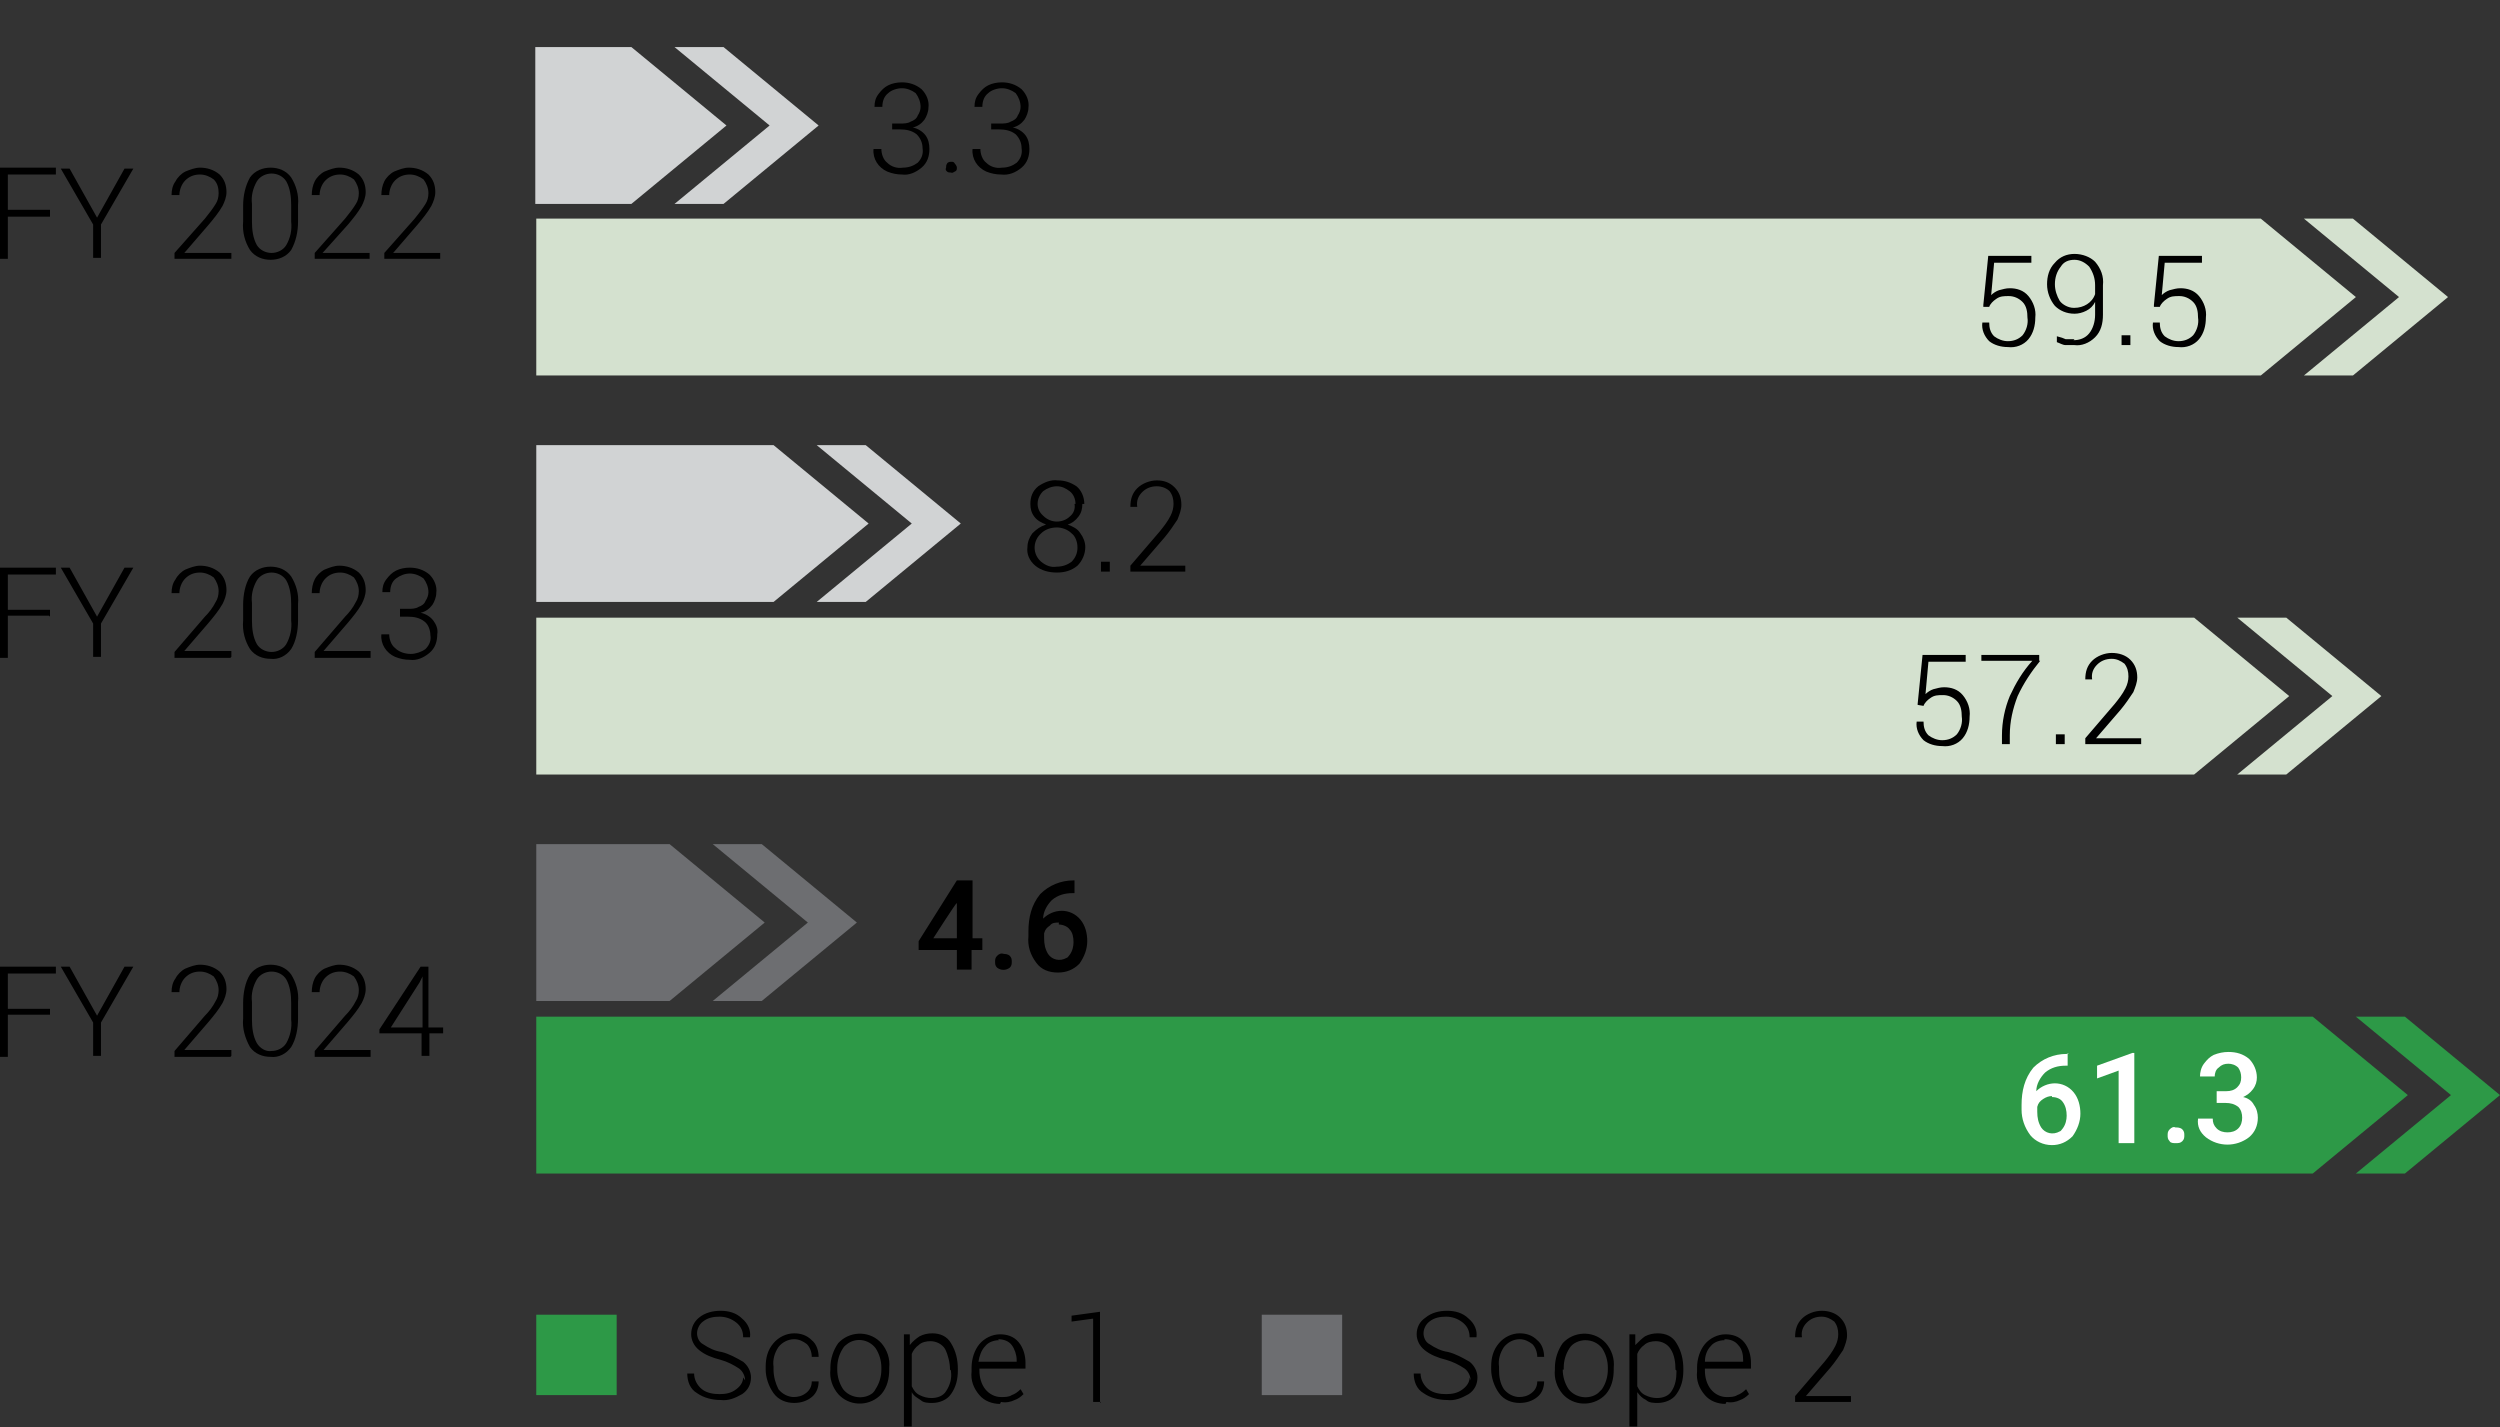 <?xml version="1.0" encoding="UTF-8"?>
<svg id="Layer_1" data-name="Layer 1" xmlns="http://www.w3.org/2000/svg" version="1.1" viewBox="0 0 255 145.6">
  <rect x="0" y="0" width="255" height="145.6" fill="#333333" stroke="none"/>
  <defs>
    <style>
      .cls-1 {
        fill: #6d6e71;
      }

      .cls-1, .cls-2, .cls-3, .cls-4, .cls-5, .cls-6, .cls-7 {
        stroke-width: 0px;
      }

      .cls-2 {
        fill: #000;
      }

      .cls-3 {
        fill: none;
      }

      .cls-4 {
        fill: #d1d3d4;
      }

      .cls-5 {
        fill: #2d9947;
      }

      .cls-6 {
        fill: #d4e1cf;
      }

      .cls-7 {
        fill: #fff;
      }
    </style>
  </defs>
  <path id="Path_7570" data-name="Path 7570" class="cls-2" d="M0,17.2v9.2h.8v-4.3h4.3v-.7H.8v-3.6h4.9v-.7H0Z"/>
  <path id="Path_7571" data-name="Path 7571" class="cls-2" d="M9.9,22.2l2.8-5h.9l-3.3,5.7v3.4h-.8v-3.4l-3.3-5.7h.9l2.8,5Z"/>
  <rect class="cls-3" y="4.8" width="255" height="140.9"/>
  <g id="Group_149457-2" data-name="Group 149457-2">
    <path id="Path_7572" data-name="Path 7572" class="cls-2" d="M23.5,26.4h-5.7v-.6l3.1-3.5c.4-.5.8-1,1.1-1.5.2-.3.3-.7.3-1.1,0-.5-.1-1-.5-1.4-.4-.3-.9-.5-1.4-.5-.6,0-1.1.2-1.5.6-.4.4-.6,1-.6,1.5h-.8c0-.5.1-1,.4-1.4.2-.4.6-.8,1-1,.5-.2,1-.4,1.5-.4.7,0,1.4.2,2,.7.5.5.7,1.1.7,1.8,0,.5-.2,1-.4,1.4-.4.7-.9,1.3-1.4,1.9l-2.5,2.9h4.8v.6h0Z"/>
    <path id="Path_7573" data-name="Path 7573" class="cls-2" d="M30.4,22.6c0,1-.2,2-.7,2.9-.5.7-1.3,1-2.1,1-.8,0-1.6-.3-2.1-1-.5-.8-.8-1.8-.7-2.9v-1.6c0-1,.2-2,.7-2.9.5-.7,1.3-1,2.1-1,.8,0,1.6.3,2.1,1,.5.8.8,1.8.7,2.8v1.7ZM29.7,20.9c0-.8-.1-1.7-.5-2.4-.3-.5-.9-.8-1.5-.8-.6,0-1.2.3-1.5.8-.4.7-.6,1.5-.5,2.3v1.8c0,.8.1,1.7.5,2.4.3.5.9.8,1.5.8.6,0,1.2-.3,1.5-.8.4-.7.6-1.5.5-2.4v-1.8h0Z"/>
    <path id="Path_7574" data-name="Path 7574" class="cls-2" d="M37.8,26.4h-5.7v-.6l3.1-3.5c.4-.5.8-1,1.1-1.5.2-.3.3-.7.3-1.1,0-.5-.2-1-.5-1.4-.4-.3-.9-.5-1.4-.5-.6,0-1.1.2-1.5.6-.4.4-.6,1-.6,1.5h-.8c0-.5.1-1,.3-1.4.2-.4.6-.8,1-1,.5-.2,1-.4,1.5-.4.7,0,1.4.2,2,.7.5.5.7,1.1.7,1.8,0,.5-.2,1-.4,1.4-.4.7-.9,1.3-1.4,1.9l-2.6,2.9h4.8v.6h0Z"/>
    <path id="Path_7575" data-name="Path 7575" class="cls-2" d="M44.9,26.4h-5.7v-.6l3.1-3.5c.4-.5.8-1,1.1-1.5.2-.3.3-.7.3-1.1,0-.5-.2-1-.5-1.4-.4-.3-.9-.5-1.4-.5-.6,0-1.1.2-1.5.6-.4.4-.6,1-.6,1.5h-.8c0-.5.1-1,.3-1.4.2-.4.6-.8,1-1,.5-.2,1-.4,1.5-.4.7,0,1.4.2,2,.7.5.5.7,1.1.7,1.8,0,.5-.2,1-.4,1.4-.4.7-.9,1.3-1.4,1.9l-2.5,2.9h4.8v.6h0Z"/>
    <path id="Path_7576" data-name="Path 7576" class="cls-6" d="M240.3,30.3l-9.7-8H54.7v16h175.9l9.7-8h0ZM249.7,30.3l-9.7-8h-5l9.7,8-9.7,8h5l9.7-8Z"/>
    <path id="Path_7577" data-name="Path 7577" class="cls-4" d="M74.1,12.8l-9.7-8h-9.8v16h9.8l9.7-8ZM83.5,12.8l-9.7-8h-5l9.7,8-9.7,8h5l9.7-8Z"/>
    <path id="Path_7578" data-name="Path 7578" class="cls-2" d="M91,12.6h.8c.4,0,.8,0,1.1-.2.3-.1.6-.3.7-.6.2-.3.3-.6.3-.9,0-.5-.2-1-.5-1.4-.4-.3-.9-.5-1.4-.5-.5,0-1.1.2-1.4.5-.4.3-.6.8-.6,1.4h-.8c0-.5.1-.9.4-1.3s.6-.7,1-.9c.4-.2.9-.3,1.4-.3.7,0,1.4.2,2,.7.5.5.8,1.2.7,1.9,0,.4-.2.9-.4,1.2-.3.4-.7.7-1.2.8.5.1,1,.4,1.3.8.3.4.4.9.4,1.4,0,.7-.2,1.4-.8,1.9-.6.5-1.3.8-2,.7-.5,0-1-.1-1.5-.3-.9-.4-1.5-1.3-1.4-2.3h.8c0,.5.2,1.1.6,1.4.4.4,1,.6,1.6.5.6,0,1.1-.2,1.5-.5.4-.4.6-.9.5-1.5,0-.5-.2-1-.6-1.4-.5-.4-1.1-.5-1.7-.5h-.8v-.6h0Z"/>
    <path id="Path_7579" data-name="Path 7579" class="cls-2" d="M96.5,17.1c0-.1,0-.3.1-.4,0-.1.2-.2.4-.2.2,0,.3,0,.4.2,0,0,.2.2.2.4s0,.3-.2.4c-.1,0-.2.2-.4.1-.1,0-.3,0-.4-.1s-.2-.2-.1-.4"/>
    <path id="Path_7580" data-name="Path 7580" class="cls-2" d="M101.2,12.6h.8c.4,0,.8,0,1.1-.2.3-.1.6-.3.7-.6.2-.3.3-.6.3-.9,0-.5-.2-1-.5-1.4-.4-.3-.9-.5-1.4-.5-.5,0-1.1.2-1.4.5-.4.3-.6.8-.6,1.4h-.8c0-.5.1-.9.4-1.3s.6-.7,1-.9c.4-.2.9-.3,1.4-.3.7,0,1.4.2,2,.7.5.5.8,1.2.7,1.9,0,.4-.2.9-.4,1.2-.3.4-.7.7-1.2.8.5.1,1,.4,1.3.8.3.4.4.9.4,1.4,0,.7-.2,1.4-.8,1.9-.6.5-1.3.8-2.1.7-.5,0-1-.1-1.5-.3-.9-.4-1.5-1.3-1.4-2.3h.8c0,.5.2,1.1.6,1.4.4.4,1,.6,1.6.5.6,0,1.1-.2,1.5-.5.4-.4.6-.9.5-1.5,0-.5-.2-1-.6-1.4-.5-.4-1.1-.5-1.7-.5h-.8v-.6Z"/>
    <path id="Path_7581" data-name="Path 7581" class="cls-2" d="M202.3,31.1l.5-5h4.4v.7h-3.8l-.3,3.3c.2-.2.5-.4.8-.5.4-.1.7-.2,1.1-.2.7,0,1.4.2,1.9.8.5.6.8,1.4.7,2.2,0,.8-.2,1.6-.7,2.2-.5.6-1.3.9-2.1.8-.7,0-1.4-.2-1.9-.6-.5-.5-.8-1.2-.7-1.9h0s.7,0,.7,0c0,.5.1,1,.5,1.4.4.3.9.5,1.4.5.6,0,1.1-.2,1.5-.6.4-.5.6-1.2.5-1.8,0-.6-.1-1.2-.5-1.6-.4-.4-.9-.6-1.4-.6-.5,0-.9,0-1.3.3-.3.2-.6.5-.7.8h-.6ZM211.5,34.7c.6,0,1.2-.2,1.6-.7.4-.5.6-1.2.6-1.9v-1.3c-.2.4-.5.7-.9.9-.4.2-.8.3-1.2.3-.8,0-1.5-.3-2-.8-.5-.6-.8-1.4-.8-2.2,0-.8.2-1.6.8-2.2.5-.6,1.2-.9,2-.9.8,0,1.6.3,2.1.8.6.7.9,1.5.8,2.4v3c0,.9-.2,1.7-.8,2.3-.6.6-1.4.9-2.1.8-.3,0-.6,0-.9,0-.3,0-.6-.2-.9-.3v-.6c.4.1.7.2.9.3.3,0,.6,0,.9,0M211.6,31.4c.9,0,1.8-.5,2.1-1.4v-.9c0-.7-.2-1.3-.6-1.9-.4-.4-.9-.7-1.5-.7-.6,0-1.1.2-1.4.7-.4.5-.6,1.1-.6,1.8,0,.6.2,1.2.5,1.7.3.4.9.7,1.4.7M217.3,35.2h-.9v-1h.9v1ZM219.7,31.1l.5-5h4.4v.7h-3.8l-.3,3.3c.2-.2.5-.4.8-.5.4-.1.7-.2,1.1-.2.7,0,1.4.2,1.9.8.5.6.8,1.4.7,2.2,0,.8-.2,1.6-.7,2.2-.5.6-1.3.9-2.1.8-.7,0-1.4-.2-1.9-.6-.5-.5-.8-1.2-.7-1.9h0s.7,0,.7,0c0,.5.1,1,.5,1.4.4.3.9.5,1.4.5.6,0,1.1-.2,1.5-.6.4-.5.6-1.2.5-1.8,0-.6-.1-1.2-.5-1.6-.4-.4-.9-.6-1.4-.6-.5,0-.9,0-1.3.3-.3.2-.6.5-.7.8h-.6Z"/>
    <path id="Path_7582" data-name="Path 7582" class="cls-2" d="M5,62.8H.8v4.3h-.8v-9.2h5.7v.7H.8v3.6h4.3v.7h0Z"/>
    <path id="Path_7583" data-name="Path 7583" class="cls-2" d="M9.9,62.9l2.8-5h.9l-3.3,5.7v3.4h-.8v-3.4l-3.3-5.7h.9l2.8,5Z"/>
    <path id="Path_7584" data-name="Path 7584" class="cls-2" d="M23.5,67.1h-5.7v-.6l3.1-3.6c.4-.4.8-.9,1.1-1.5.2-.3.3-.7.3-1.1,0-.5-.2-1-.5-1.4-.4-.3-.9-.5-1.4-.5-.6,0-1.1.2-1.5.6-.4.4-.6,1-.6,1.5h-.8c0-.5.1-1,.4-1.4.2-.4.6-.8,1-1,.5-.2,1-.4,1.5-.4.7,0,1.4.2,2,.7.5.5.7,1.1.7,1.8,0,.5-.2,1-.4,1.4-.4.7-.9,1.3-1.4,1.9l-2.5,2.9h4.8v.6h0Z"/>
    <path id="Path_7585" data-name="Path 7585" class="cls-2" d="M30.4,63.3c0,1-.2,2.1-.7,2.9-.5.7-1.3,1.1-2.1,1-.8,0-1.6-.3-2.1-1-.5-.8-.8-1.8-.7-2.9v-1.6c0-1,.2-2.1.7-2.9.5-.7,1.3-1,2.1-1,.8,0,1.6.3,2.1,1,.5.8.8,1.8.7,2.8v1.7h0ZM29.7,61.6c0-.8-.1-1.7-.5-2.4-.3-.5-.9-.8-1.5-.8-.6,0-1.2.3-1.5.8-.4.7-.6,1.5-.5,2.3v1.8c0,.8.1,1.7.5,2.4.3.5.9.8,1.5.8.6,0,1.2-.3,1.5-.8.4-.7.6-1.6.5-2.4v-1.8h0Z"/>
    <path id="Path_7586" data-name="Path 7586" class="cls-2" d="M37.8,67.1h-5.7v-.6l3.1-3.6c.4-.4.8-.9,1.1-1.5.2-.3.3-.7.3-1.1,0-.5-.2-1-.5-1.4-.4-.3-.9-.5-1.4-.5-.6,0-1.1.2-1.5.6-.4.4-.6,1-.6,1.5h-.8c0-.5.1-1,.3-1.4.2-.4.6-.8,1-1,.5-.2,1-.4,1.5-.4.7,0,1.4.2,2,.7.5.5.7,1.1.7,1.8,0,.5-.2,1-.4,1.4-.4.7-.9,1.3-1.4,1.9l-2.5,2.9h4.8v.6h0Z"/>
    <path id="Path_7587" data-name="Path 7587" class="cls-2" d="M40.8,62.1h.8c.4,0,.8,0,1.1-.2.3-.1.6-.3.7-.6.2-.3.3-.6.3-.9,0-.5-.2-1-.5-1.4-.4-.3-.9-.5-1.4-.5-.5,0-1,.2-1.4.5-.4.3-.6.8-.6,1.4h-.8c0-.5.1-.9.4-1.3s.6-.7,1-.9c.4-.2.9-.3,1.4-.3.7,0,1.4.2,2,.7.5.5.8,1.2.7,1.9,0,.4-.2.9-.4,1.2-.3.4-.7.7-1.2.8.5.1,1,.4,1.3.8.3.4.5.9.4,1.4,0,.7-.2,1.4-.8,1.9-.6.5-1.3.8-2,.7-.5,0-1-.1-1.5-.3-.9-.4-1.5-1.3-1.4-2.3h.8c0,.5.2,1.1.6,1.4.4.4,1,.6,1.6.6.5,0,1.1-.2,1.5-.5.4-.4.6-.9.5-1.4,0-.5-.2-1.1-.6-1.4-.5-.4-1.1-.5-1.7-.5h-.8v-.6h0Z"/>
    <path id="Path_7588" data-name="Path 7588" class="cls-6" d="M233.5,71l-9.7-8H54.7v16h169.1l9.7-8h0ZM242.9,71l-9.7-8h-5l9.7,8-9.7,8h5l9.7-8Z"/>
    <path id="Path_7589" data-name="Path 7589" class="cls-4" d="M88.6,53.4l-9.7-8h-24.2v16h24.2s9.7-8,9.7-8ZM98,53.4l-9.7-8h-5l9.7,8-9.7,8h5l9.7-8Z"/>
    <path id="Path_7590" data-name="Path 7590" class="cls-2" d="M110.4,51.4c0,.5-.1.9-.4,1.3-.3.4-.7.7-1.1.8.5.2,1,.4,1.3.9.3.4.5.9.5,1.4,0,.7-.3,1.4-.8,1.9-.6.5-1.3.7-2.1.7-.8,0-1.6-.2-2.2-.7-.6-.5-.9-1.2-.8-1.9,0-.5.2-1,.5-1.4.4-.4.8-.7,1.4-.9-.5-.2-.9-.4-1.2-.8-.3-.4-.4-.8-.4-1.3,0-.7.2-1.3.8-1.8.6-.4,1.3-.7,2-.6.7,0,1.3.2,1.9.6.5.4.8,1.1.8,1.8M109.9,55.8c0-.5-.2-1.1-.6-1.4-.4-.4-1-.6-1.5-.6-.6,0-1.2.2-1.6.6-.8.7-.9,1.9-.2,2.7,0,0,.1.1.2.2.5.4,1,.6,1.6.5.6,0,1.1-.2,1.5-.5.4-.4.6-.9.6-1.4M109.7,51.4c0-.5-.2-1-.6-1.3-.4-.3-.8-.5-1.3-.5-.5,0-1,.2-1.4.5-.7.7-.8,1.8,0,2.5h0c.4.4.9.6,1.4.6.5,0,1-.2,1.3-.5.4-.3.6-.8.5-1.3M113.2,58.3h-.9v-1h.9v1ZM120.9,58.3h-5.6v-.6l3-3.5c.4-.5.8-1,1.1-1.6.2-.4.3-.8.3-1.2,0-.5-.1-.9-.4-1.3-.3-.3-.8-.5-1.3-.5-.6,0-1.1.2-1.5.6-.4.4-.6.9-.5,1.5h-.7c0-.8.2-1.4.7-1.9.5-.5,1.3-.8,2-.8.7,0,1.3.2,1.8.7.5.5.7,1.1.7,1.8,0,.5-.2,1-.4,1.5-.4.6-.8,1.2-1.3,1.8l-2.5,2.9h0s4.6,0,4.6,0v.6h0Z"/>
    <path id="Path_7591" data-name="Path 7591" class="cls-2" d="M195.6,71.8l.5-5h4.4v.7h-3.8l-.3,3.3c.2-.2.5-.4.8-.5.4-.1.7-.2,1.1-.2.7,0,1.4.2,1.9.8.5.6.8,1.4.7,2.2,0,.8-.2,1.6-.7,2.2-.5.6-1.3.9-2.1.8-.7,0-1.4-.2-1.9-.6-.5-.5-.8-1.2-.7-1.9h0s.7,0,.7,0c0,.5.1,1,.5,1.4.4.3.9.5,1.4.5.6,0,1.1-.2,1.5-.6.4-.5.6-1.2.5-1.8,0-.6-.1-1.2-.5-1.6-.4-.4-.9-.6-1.4-.6-.5,0-.9,0-1.3.3-.3.2-.6.5-.7.8,0,0-.6-.1-.6-.1ZM208.1,67.4c-.9,1.1-1.7,2.3-2.3,3.6-.5,1.3-.8,2.6-.8,4v.9h-.8v-.9c0-1.4.3-2.8.8-4,.6-1.3,1.3-2.5,2.3-3.6h-5.2v-.6h5.9v.6h0ZM210.6,75.9h-.9v-1h.9v1ZM218.3,75.9h-5.6v-.6l3-3.5c.4-.5.8-1,1.1-1.6.2-.4.3-.8.3-1.2,0-.5-.1-.9-.4-1.3-.4-.3-.8-.5-1.3-.5-.6,0-1.1.2-1.5.6-.4.4-.6.9-.5,1.5h-.7c0-.8.2-1.4.7-1.9.5-.5,1.3-.8,2-.8.7,0,1.4.2,1.9.7.5.5.7,1.1.7,1.8,0,.5-.2,1-.4,1.5-.4.6-.8,1.2-1.3,1.8l-2.5,2.9h0s4.6,0,4.6,0v.6h0Z"/>
    <path id="Path_7592" data-name="Path 7592" class="cls-2" d="M5.1,103.5H.8v4.3h-.8v-9.2h5.7v.7H.8v3.6h4.3v.7Z"/>
    <path id="Path_7593" data-name="Path 7593" class="cls-2" d="M9.9,103.6l2.8-5h.9l-3.3,5.7v3.4h-.8v-3.4l-3.3-5.7h.9l2.8,5Z"/>
    <path id="Path_7594" data-name="Path 7594" class="cls-2" d="M23.5,107.8h-5.7v-.6l3.1-3.6c.4-.4.8-.9,1.1-1.5.2-.3.3-.7.3-1.1,0-.5-.2-1-.5-1.4-.4-.3-.9-.5-1.4-.5-.6,0-1.1.2-1.5.6-.4.4-.6,1-.6,1.5h-.8c0-.5.1-1,.4-1.4.2-.4.6-.8,1-1,.5-.2,1-.4,1.5-.4.7,0,1.4.2,2,.7.5.5.7,1.1.7,1.8,0,.5-.2,1-.4,1.4-.4.7-.9,1.3-1.4,1.9l-2.5,2.9h4.8v.6h0Z"/>
    <path id="Path_7595" data-name="Path 7595" class="cls-2" d="M30.4,103.9c0,1-.2,2.1-.7,2.9-.5.7-1.3,1.1-2.1,1-.8,0-1.6-.3-2.1-1-.5-.9-.8-1.9-.7-2.9v-1.6c0-1,.2-2.1.7-2.9.5-.7,1.3-1,2.1-1,.8,0,1.6.3,2.1,1,.5.8.8,1.8.7,2.8v1.7h0ZM29.7,102.3c0-.8-.1-1.7-.5-2.4-.3-.5-.9-.8-1.5-.8-.6,0-1.2.3-1.5.8-.4.7-.6,1.5-.5,2.3v1.8c0,.8.1,1.7.5,2.4.3.5.9.9,1.5.8.6,0,1.2-.3,1.5-.8.4-.7.6-1.6.5-2.4v-1.8h0Z"/>
    <path id="Path_7596" data-name="Path 7596" class="cls-2" d="M37.8,107.8h-5.7v-.6l3.1-3.6c.4-.4.8-.9,1.1-1.5.2-.3.3-.7.3-1.1,0-.5-.2-1-.5-1.4-.4-.3-.9-.5-1.4-.5-.6,0-1.1.2-1.5.6-.4.4-.6,1-.6,1.5h-.8c0-.5.1-1,.3-1.4.2-.4.6-.8,1-1,.5-.2,1-.4,1.5-.4.7,0,1.4.2,2,.7.5.5.7,1.1.7,1.8,0,.5-.2,1-.4,1.4-.4.7-.9,1.3-1.4,1.9l-2.5,2.9h4.8v.6h0Z"/>
    <path id="Path_7597" data-name="Path 7597" class="cls-2" d="M43.8,104.8h1.4v.6h-1.4v2.3h-.8v-2.3h-4.3v-.4l4.2-6.4h.8v6.2h0ZM39.7,104.8h3.4v-5.2l-.3.6-3,4.7Z"/>
    <path id="Path_7598" data-name="Path 7598" class="cls-5" d="M245.6,111.7l-9.7-8H54.7v16h181.2l9.7-8h0ZM255,111.7l-9.7-8h-5l9.7,8-9.7,8h5l9.7-8Z"/>
    <path id="Path_7599" data-name="Path 7599" class="cls-1" d="M78,94.1l-9.7-8h-13.6v16h13.6s9.7-8,9.7-8ZM87.4,94.1l-9.7-8h-5l9.7,8-9.7,8h5l9.7-8Z"/>
    <path id="Path_7600" data-name="Path 7600" class="cls-2" d="M99.1,95.7h1.1v1.2h-1.1v2h-1.5v-2h-3.9v-.9s3.9-6.2,3.9-6.2h1.6v5.9h0ZM95.2,95.7h2.4v-3.8.2c-.1,0-2.4,3.6-2.4,3.6Z"/>
    <path id="Path_7601" data-name="Path 7601" class="cls-2" d="M102.3,97.3c.2,0,.5,0,.7.2.2.2.2.4.2.6,0,.2,0,.4-.2.6-.4.3-.9.3-1.3,0-.2-.2-.2-.4-.2-.6,0-.2,0-.4.2-.6.2-.2.4-.3.7-.2"/>
    <path id="Path_7602" data-name="Path 7602" class="cls-2" d="M109.6,89.8v1.3h-.2c-.8,0-1.5.2-2.1.7-.5.5-.9,1.2-.9,1.9.5-.5,1.2-.8,1.9-.8.7,0,1.4.3,1.9.9.5.6.7,1.4.7,2.2,0,.8-.3,1.6-.8,2.3-.6.6-1.3.9-2.2.9-.9,0-1.7-.3-2.2-1-.6-.8-.9-1.7-.8-2.7v-.5c0-1.4.3-2.7,1.2-3.8.9-.9,2.1-1.4,3.4-1.4h.2ZM108,94.1c-.3,0-.7,0-.9.3-.3.2-.5.4-.6.8v.5c0,.6.1,1.1.4,1.6.4.6,1.2.8,1.9.4.1,0,.2-.2.3-.3.3-.4.4-.9.4-1.3,0-.5-.1-1-.4-1.3-.2-.3-.7-.5-1.1-.5"/>
    <path id="Path_7603" data-name="Path 7603" class="cls-7" d="M210.9,107.4v1.3h-.2c-.8,0-1.5.2-2.1.7-.5.5-.9,1.2-.9,1.9.5-.5,1.2-.8,1.9-.8.7,0,1.4.3,1.9.9.5.6.7,1.4.7,2.2,0,.8-.3,1.6-.8,2.3-.6.6-1.3.9-2.1.9-.9,0-1.7-.4-2.2-1-.6-.8-.9-1.7-.9-2.6v-.5c0-1.4.3-2.7,1.2-3.8.9-.9,2.1-1.4,3.4-1.4h.2ZM209.3,111.8c-.3,0-.6.1-.9.3-.3.2-.5.4-.6.8v.5c0,.6.1,1.1.4,1.6.4.6,1.2.8,1.9.4.1,0,.2-.2.3-.3.3-.4.4-.9.4-1.3,0-.5-.1-1-.4-1.4-.2-.3-.6-.5-1.1-.5"/>
    <path id="Path_7604" data-name="Path 7604" class="cls-7" d="M217.6,116.6h-1.5v-7.4l-2.2.8v-1.3l3.6-1.3h.2v9.2h0Z"/>
    <path id="Path_7605" data-name="Path 7605" class="cls-7" d="M221.9,115c.2,0,.5,0,.7.2.2.2.2.4.2.6,0,.2,0,.4-.2.6-.2.2-.4.2-.7.2-.2,0-.5,0-.6-.2-.2-.2-.2-.4-.2-.6,0-.2,0-.4.2-.6.2-.2.4-.3.6-.2"/>
    <path id="Path_7606" data-name="Path 7606" class="cls-7" d="M226.2,111.3h.9c.4,0,.8-.1,1.1-.4.3-.3.4-.6.4-1,0-.4-.1-.7-.3-1-.3-.3-.7-.4-1-.4-.4,0-.7.1-1,.4-.3.2-.4.6-.4.9h-1.5c0-.4.1-.9.4-1.3.3-.4.6-.7,1-.9.5-.2,1-.3,1.5-.3.8,0,1.5.2,2.1.7.5.5.8,1.2.8,1.9,0,.4-.1.8-.4,1.2-.3.4-.6.6-1,.8.5.1.9.4,1.1.8.3.4.4.9.4,1.3,0,.8-.3,1.5-.9,2-1.3,1-3.1,1-4.4,0-.6-.5-.9-1.1-.8-1.9h1.5c0,.4.1.7.4,1,.3.3.7.4,1.1.4.4,0,.8-.1,1.1-.4.3-.3.4-.7.4-1.1,0-.4-.1-.8-.4-1.1-.4-.3-.8-.4-1.3-.4h-.9v-1.2h0Z"/>
    <path id="Path_7607" data-name="Path 7607" class="cls-2" d="M150,140.8c0-.4-.2-.9-.6-1.2-.6-.4-1.2-.7-1.9-.9-.8-.2-1.6-.5-2.2-1-.5-.4-.8-1-.8-1.6,0-.7.3-1.3.9-1.7.6-.5,1.4-.7,2.2-.7.8,0,1.6.2,2.2.8.6.5.9,1.2.8,1.9h0s-.7,0-.7,0c0-.6-.2-1.1-.7-1.5-.5-.4-1.1-.6-1.7-.6-.6,0-1.2.1-1.7.5-.4.3-.6.8-.6,1.2s.2.9.6,1.1c.6.4,1.2.7,1.9.8.8.2,1.5.6,2.2,1,.5.4.8,1,.8,1.6,0,.7-.3,1.3-.9,1.7-.7.4-1.4.7-2.2.6-.8,0-1.7-.2-2.4-.7-.7-.4-1-1.2-1-2h0s.7,0,.7,0c0,.6.3,1.2.8,1.6.5.4,1.2.5,1.8.5.6,0,1.2-.1,1.7-.5.4-.3.7-.7.7-1.2M154.9,142.5c.5,0,.9-.1,1.3-.4.4-.3.6-.7.6-1.2h.7c0,.6-.2,1.2-.7,1.6-.5.4-1.1.6-1.8.6-.8,0-1.6-.3-2.1-1-.5-.7-.8-1.6-.8-2.4v-.3c0-.9.2-1.7.8-2.4.5-.6,1.3-1,2.1-1,.7,0,1.3.2,1.8.7.5.4.7,1.1.7,1.7h0s-.7,0-.7,0c0-.5-.2-1-.5-1.3-.4-.3-.8-.5-1.3-.5-.6,0-1.2.3-1.6.8-.4.6-.6,1.3-.5,2v.3c0,.7.1,1.4.5,2,.4.5,1,.8,1.6.8M158.6,139.5c0-.9.3-1.8.8-2.5,1.1-1.2,3-1.3,4.2-.2,0,0,.1.1.2.2.6.7.9,1.6.8,2.5v.2c0,.9-.2,1.8-.8,2.5-1.1,1.2-3,1.3-4.2.2,0,0-.1-.1-.2-.2-.6-.7-.9-1.6-.8-2.5v-.2ZM159.4,139.7c0,.7.2,1.4.6,2,.7.9,2.1,1.1,3,.4.1-.1.2-.2.4-.4.4-.6.6-1.3.6-2v-.2c0-.7-.2-1.4-.6-2-.4-.5-1-.8-1.7-.8-.6,0-1.3.3-1.6.8-.4.6-.6,1.3-.6,2v.2h0ZM171.7,139.8c0,.9-.2,1.7-.7,2.4-.4.6-1.2.9-1.9.9-.4,0-.9,0-1.2-.3-.4-.2-.6-.4-.9-.8v3.5h-.8v-9.4h.6v1.1c.4-.4.7-.7,1-.9.4-.2.8-.3,1.3-.3.8,0,1.5.3,1.9,1,.5.8.7,1.7.7,2.6h0c0,.1,0,.1,0,.1ZM170.9,139.7c0-.7-.1-1.5-.5-2.1-.3-.5-.9-.8-1.5-.8-.4,0-.9.1-1.2.4-.3.2-.6.6-.7.9v3.3c.2.4.4.7.8.9.4.2.8.3,1.2.3.6,0,1.2-.2,1.5-.7.4-.6.5-1.3.5-2h0c0-.1,0-.1,0-.1ZM176,143.2c-.8,0-1.6-.3-2.1-.9-.6-.7-.9-1.5-.8-2.4v-.4c0-.9.3-1.8.8-2.4.5-.6,1.3-1,2.1-1,.7,0,1.4.2,1.9.8.5.6.7,1.4.7,2.1v.6h-4.7v.2c0,.7.2,1.4.6,1.9.4.5,1,.8,1.6.8.4,0,.8,0,1.1-.2.3-.1.6-.3.9-.6l.3.5c-.3.3-.6.5-.9.6-.4.2-.9.3-1.4.2M175.9,136.7c-.5,0-1.1.2-1.4.6-.4.4-.6,1-.6,1.6h0s3.9,0,3.9,0v-.2c0-.5-.1-1.1-.5-1.5-.3-.4-.8-.6-1.4-.6M188.7,143h-5.6v-.6l3-3.5c.4-.5.8-1,1.1-1.6.2-.4.3-.8.3-1.2,0-.5-.1-.9-.4-1.3-.4-.3-.8-.5-1.3-.5-.6,0-1.1.2-1.5.6-.4.4-.6.9-.5,1.5h-.7c0-.8.2-1.4.7-1.9.5-.5,1.3-.8,2-.8.7,0,1.4.2,1.9.7.5.5.7,1.1.7,1.8,0,.5-.2,1-.4,1.5-.4.6-.8,1.2-1.3,1.8l-2.5,2.9h0s4.6,0,4.6,0v.6h0Z"/>
    <rect id="Rectangle_66426" data-name="Rectangle 66426" class="cls-1" x="128.7" y="134.1" width="8.2" height="8.2"/>
    <path id="Path_7608" data-name="Path 7608" class="cls-2" d="M76,140.8c0-.4-.2-.9-.6-1.2-.6-.4-1.2-.7-1.9-.9-.8-.2-1.6-.5-2.2-1-.5-.4-.8-1-.8-1.6,0-.7.3-1.3.8-1.7.6-.5,1.4-.7,2.2-.7.8,0,1.6.2,2.2.8.6.5.9,1.2.8,1.9h0s-.7,0-.7,0c0-.6-.2-1.1-.7-1.5-.5-.4-1.1-.6-1.7-.6-.6,0-1.2.1-1.7.5-.4.3-.6.8-.6,1.2s.2.9.6,1.1c.6.4,1.2.7,1.9.8.8.2,1.5.6,2.2,1,.5.4.8,1,.8,1.6,0,.7-.3,1.3-.9,1.7-.7.4-1.4.7-2.2.6-.8,0-1.7-.2-2.4-.7-.7-.4-1-1.2-1-2h0s.7,0,.7,0c0,.6.3,1.2.8,1.6.5.4,1.2.5,1.8.5.6,0,1.2-.1,1.7-.5.4-.3.7-.7.7-1.2M80.9,142.5c.5,0,.9-.1,1.3-.4.4-.3.6-.7.6-1.2h.7c0,.6-.2,1.2-.7,1.6-.5.4-1.1.6-1.8.6-.8,0-1.6-.3-2.1-1-.5-.7-.8-1.6-.8-2.4v-.3c0-.9.2-1.7.8-2.4.5-.6,1.3-1,2.1-1,.7,0,1.3.2,1.8.7.5.4.7,1.1.7,1.7h0s-.7,0-.7,0c0-.5-.2-1-.5-1.3-.4-.3-.8-.5-1.3-.5-.6,0-1.2.3-1.6.8-.4.6-.6,1.3-.5,2v.3c0,.7.2,1.4.5,2,.4.5,1,.8,1.6.8M84.7,139.5c0-.9.3-1.8.8-2.5,1.1-1.2,3-1.3,4.2-.2,0,0,.1.1.2.2.6.7.9,1.6.8,2.5v.2c0,.9-.2,1.8-.8,2.5-1.1,1.2-3,1.3-4.2.2,0,0-.1-.1-.2-.2-.6-.7-.9-1.6-.8-2.5,0,0,0-.2,0-.2ZM85.4,139.7c0,.7.2,1.4.6,2,.7.9,2.1,1.1,3,.4.1-.1.2-.2.3-.4.4-.6.6-1.3.6-2v-.2c0-.7-.2-1.4-.6-2-.7-.9-2-1.1-2.9-.4-.1.1-.3.2-.4.4-.4.6-.6,1.3-.6,2v.2ZM97.7,139.8c0,.9-.2,1.7-.7,2.4-.4.6-1.2.9-1.9.9-.4,0-.9,0-1.2-.3-.3-.2-.7-.4-.9-.8v3.5h-.8v-9.4h.6v1.1c.3-.4.7-.7,1-.9.4-.2.8-.3,1.3-.3.8,0,1.5.3,1.9,1,.5.8.7,1.7.7,2.6h0c0,.1,0,.1,0,.1ZM96.9,139.7c0-.7-.2-1.5-.5-2.1-.3-.5-.9-.8-1.5-.8-.4,0-.9.1-1.2.4-.3.2-.6.6-.7.9v3.3c.2.4.4.7.8.9.4.2.8.3,1.2.3.6,0,1.2-.2,1.5-.7.4-.6.6-1.3.5-2h0q0-.1,0-.1ZM102,143.2c-.8,0-1.6-.3-2.1-.9-.6-.7-.9-1.5-.8-2.4v-.4c0-.9.3-1.8.8-2.4.5-.6,1.3-1,2.1-1,.7,0,1.4.2,1.9.8.5.6.7,1.4.7,2.1v.6h-4.7v.2c0,.7.2,1.4.6,1.9.4.5,1,.8,1.6.8.4,0,.8,0,1.1-.2.3-.1.6-.3.9-.6l.3.5c-.3.3-.6.5-.9.6-.4.2-.9.3-1.4.2M101.9,136.7c-.5,0-1.1.2-1.4.6-.4.4-.6,1-.7,1.6h0s3.9,0,3.9,0v-.2c0-.5-.2-1.1-.5-1.5-.3-.4-.8-.6-1.4-.6M112.3,143h-.8v-8.5l-2.2.3v-.6l2.9-.4v9.3h0Z"/>
    <rect id="Rectangle_66427" data-name="Rectangle 66427" class="cls-5" x="54.7" y="134.1" width="8.2" height="8.2"/>
  </g>
</svg>